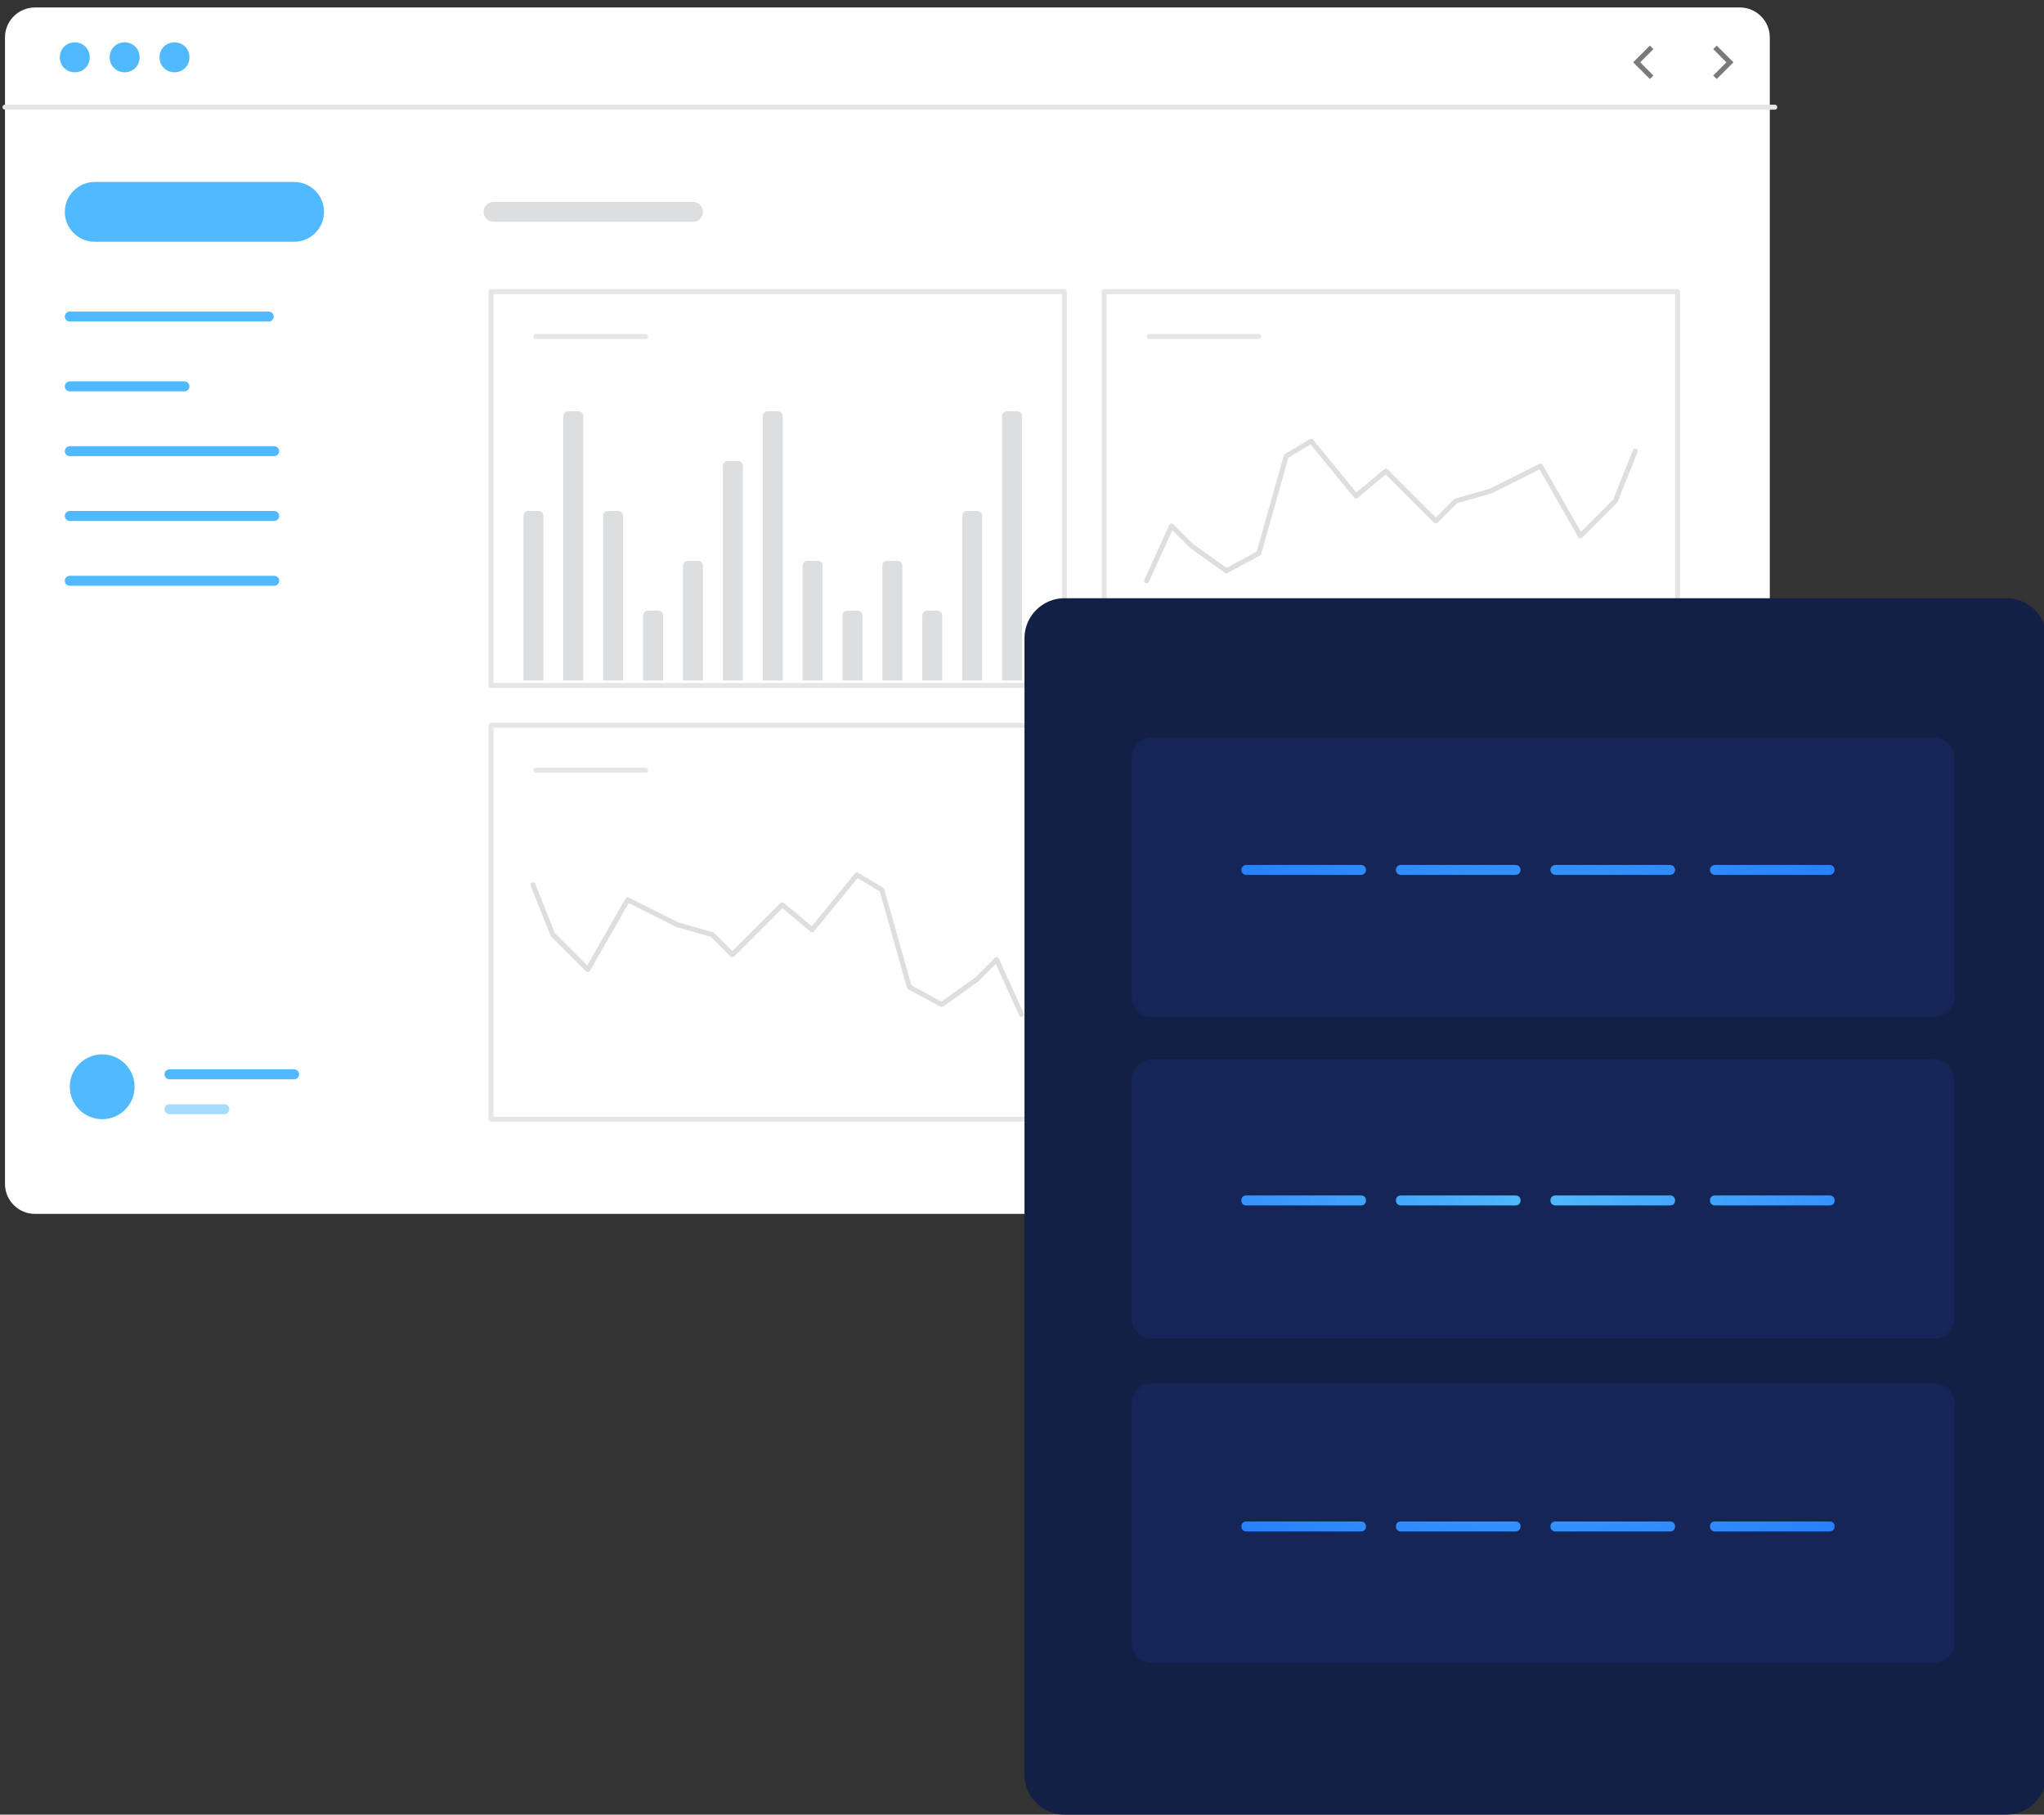 <svg xmlns="http://www.w3.org/2000/svg" xmlns:xlink="http://www.w3.org/1999/xlink" id="Layer_1" x="0px" y="0px" viewBox="0 0 410 364" style="enable-background:new 0 0 410 364;" xml:space="preserve"><rect x="0" y="0" width="410" height="364" fill="#333333" stroke="none"/> <style type="text/css"> .st0{fill:#FFFFFF;} .st1{fill-rule:evenodd;clip-rule:evenodd;fill:#FFFFFF;stroke:#E6E6E6;stroke-linecap:round;stroke-linejoin:round;} .st2{fill-rule:evenodd;clip-rule:evenodd;fill:#DCDEE0;} .st3{fill:none;stroke:#DCDEE0;stroke-linecap:round;stroke-linejoin:round;} .st4{fill:none;stroke:#DCDEE0;stroke-width:4;stroke-linecap:round;} .st5{fill-rule:evenodd;clip-rule:evenodd;fill:#FFFFFF;stroke:#51B9FF;stroke-width:2;stroke-linecap:round;stroke-linejoin:round;} .st6{fill:#51B9FF;} .st7{opacity:0.5;fill-rule:evenodd;clip-rule:evenodd;fill:#FFFFFF;stroke:#51B9FF;stroke-width:2;stroke-linecap:round;stroke-linejoin:round;enable-background:new ;} .st8{fill-rule:evenodd;clip-rule:evenodd;fill:#51B9FF;} .st9{fill:none;stroke:#797A7D;} .st10{fill:url(#SVGID_1_);} .st11{opacity:0.2;fill-rule:evenodd;clip-rule:evenodd;fill:#1E38A3;enable-background:new ;} .st12{fill:url(#SVGID_00000102545188736142016850000006452654320993392539_);} </style> <g id="dashboard"> <path id="item_00000089556989620589243480000016955687052015778710_" class="st0" d="M7,1.5h342c3.3,0,6,2.7,6,6v230 c0,3.3-2.7,6-6,6H7c-3.3,0-6-2.7-6-6V7.5C1,4.2,3.7,1.5,7,1.5z"></path> <path id="item_00000015333953206531430090000001857571257604775047_" class="st1" d="M98.5,58.5h115v79h-115V58.5z M221.5,58.5h115 v79h-115V58.5z M98.5,145.5h115v79h-115V145.5z M221.5,145.5h115v79h-115V145.5z"></path> <path id="item_00000075131899516726283210000001119904102796809134_" class="st2" d="M106,102.5h2c0.6,0,1,0.4,1,1v33h-4v-33 C105,102.9,105.4,102.5,106,102.5z M114,82.5h2c0.6,0,1,0.4,1,1v53h-4v-53C113,82.9,113.4,82.5,114,82.5z M122,102.5h2 c0.6,0,1,0.4,1,1v33h-4v-33C121,102.9,121.4,102.5,122,102.5z M130,122.5h2c0.6,0,1,0.4,1,1v13h-4v-13 C129,122.9,129.4,122.5,130,122.5z M138,112.5h2c0.6,0,1,0.4,1,1v23h-4v-23C137,112.9,137.4,112.5,138,112.5z M146,92.5h2 c0.6,0,1,0.4,1,1v43h-4v-43C145,92.9,145.4,92.5,146,92.5z M154,82.5h2c0.6,0,1,0.4,1,1v53h-4v-53C153,82.9,153.4,82.5,154,82.5z M162,112.5h2c0.6,0,1,0.4,1,1v23h-4v-23C161,112.9,161.4,112.5,162,112.5z M170,122.5h2c0.6,0,1,0.4,1,1v13h-4v-13 C169,122.9,169.4,122.5,170,122.5z M178,112.5h2c0.6,0,1,0.4,1,1v23h-4v-23C177,112.9,177.4,112.5,178,112.5z M186,122.5h2 c0.6,0,1,0.4,1,1v13h-4v-13C185,122.9,185.4,122.5,186,122.5z M194,102.5h2c0.6,0,1,0.4,1,1v33h-4v-33 C193,102.9,193.4,102.5,194,102.5z M202,82.5h2c0.6,0,1,0.4,1,1v53h-4v-53C201,82.9,201.4,82.5,202,82.5z"></path> <path id="item_00000032614714794063852410000002858737099589390520_" class="st2" d="M327,189.5h2c0.6,0,1,0.4,1,1v33h-4v-33 C326,189.9,326.4,189.5,327,189.5z M319,169.5h2c0.6,0,1,0.4,1,1v53h-4v-53C318,169.9,318.4,169.5,319,169.5z M311,189.5h2 c0.6,0,1,0.4,1,1v33h-4v-33C310,189.9,310.4,189.5,311,189.5z M303,209.5h2c0.6,0,1,0.4,1,1v13h-4v-13 C302,209.9,302.4,209.5,303,209.5z M295,199.5h2c0.6,0,1,0.4,1,1v23h-4v-23C294,199.9,294.4,199.5,295,199.5z M287,179.5h2 c0.6,0,1,0.4,1,1v43h-4v-43C286,179.9,286.4,179.5,287,179.5z M279,169.5h2c0.6,0,1,0.4,1,1v53h-4v-53 C278,169.9,278.4,169.5,279,169.5z M271,199.5h2c0.6,0,1,0.4,1,1v23h-4v-23C270,199.9,270.4,199.5,271,199.5z M263,209.5h2 c0.6,0,1,0.4,1,1v13h-4v-13C262,209.9,262.4,209.5,263,209.5z M255,199.5h2c0.6,0,1,0.4,1,1v23h-4v-23 C254,199.9,254.4,199.5,255,199.5z M247,209.5h2c0.6,0,1,0.4,1,1v13h-4v-13C246,209.9,246.4,209.5,247,209.5z M239,189.5h2 c0.6,0,1,0.4,1,1v33h-4v-33C238,189.9,238.4,189.5,239,189.5z M231,169.5h2c0.6,0,1,0.4,1,1v53h-4v-53 C230,169.9,230.4,169.5,231,169.5z"></path> <path id="item_00000008106718525466163260000014009429945918754453_" class="st3" d="M230,116.5l5-11l4,4l7,5l6.5-3.5l5.5-19.5l5-3 l9,11l6-5l10,10l4-4l7-2l10-5l8,14l7-7l4-10"></path> <path id="item_00000136376863659646860460000005986022818125323403_" class="st3" d="M204.9,203.5l-5-11l-4,4l-7,5l-6.5-3.5 l-5.5-19.5l-5-3l-9,11l-6-5l-10,10l-4-4l-7-2l-10-5l-8,14l-7-7l-4-10"></path> <g id="Group_00000072977782573644635440000014631286356596749486_"> <path id="Kszta&#x142;t_548" class="st1" d="M107.5,67.5h22"></path> <path id="Kszta&#x142;t_548_kopia" class="st1" d="M230.5,67.5h22"></path> <path id="Kszta&#x142;t_548_kopia_2" class="st1" d="M107.5,154.5h22"></path> <path id="Kszta&#x142;t_548_kopia_2-2" class="st1" d="M230.5,154.5h22"></path> </g> <path id="item_00000176027984510966906190000005413118095289728155_" class="st4" d="M99,42.5h40"></path> <g id="Group"> <path id="item_00000039843336212669707390000009766315968684757932_" class="st5" d="M14,63.5h39.9"></path> <path id="item_00000096746805039530201910000009932042204089060025_" class="st6" d="M19,36.5h40c3.3,0,6,2.7,6,6l0,0 c0,3.3-2.7,6-6,6H19c-3.3,0-6-2.7-6-6l0,0C13,39.2,15.7,36.5,19,36.5z"></path> <path id="item_00000164488198831862291110000008771305487846874559_" class="st5" d="M14,77.5h23"></path> <path id="item_00000060710550812733362070000011072510235989633207_" class="st5" d="M14,90.5h41"></path> <path id="item_00000094607865573214739480000002331687640725691550_" class="st5" d="M14,103.5h41"></path> <path id="item_00000049206934112473003320000000321469017736409733_" class="st5" d="M14,116.5h41"></path> <path id="item_00000121267103353635771720000002904980116267576489_" class="st5" d="M34,215.5h25"></path> <path id="item_00000103969084848510495550000009055118790203263637_" class="st7" d="M34,222.5h11"></path> <path id="item_00000106124887096514798030000002232797865284340394_" class="st8" d="M35,8.5c1.7,0,3,1.3,3,3s-1.3,3-3,3 s-3-1.3-3-3S33.3,8.5,35,8.5z M25,8.5c1.7,0,3,1.3,3,3s-1.3,3-3,3s-3-1.3-3-3S23.3,8.5,25,8.5z M15,8.5c1.7,0,3,1.3,3,3 s-1.3,3-3,3s-3-1.3-3-3S13.3,8.5,15,8.5z"></path> <circle id="item" class="st6" cx="20.5" cy="218" r="6.5"></circle> </g> <path id="line" class="st1" d="M1,21.5h355"></path> <path id="arrow_00000157282514549014408770000001690289615402648757_" class="st9" d="M344,9.5l3,3l-3,3"></path> <path id="arrow" class="st9" d="M331.3,9.5l-3,3l3,3"></path> </g> <g id="report"> <radialGradient id="SVGID_1_" cx="308" cy="-590" r="112.673" gradientTransform="matrix(1 0 0 -1 0 -348)" gradientUnits="userSpaceOnUse"> <stop offset="0" style="stop-color:#132046"></stop> <stop offset="6.687318e-02" style="stop-color:#132046"></stop> <stop offset="0.59" style="stop-color:#132046"></stop> <stop offset="1" style="stop-color:#132046"></stop> </radialGradient> <path class="st10" d="M213.5,120h189c4.4,0,8,3.6,8,8v228c0,4.4-3.6,8-8,8h-189c-4.4,0-8-3.6-8-8V128 C205.5,123.6,209.1,120,213.5,120z"></path> <path id="Prostok&#x105;t_zaokr&#x105;glony_681_kopia_2" class="st11" d="M231,212.5h157c2.2,0,4,1.8,4,4v48c0,2.2-1.8,4-4,4H231 c-2.2,0-4-1.8-4-4v-48C227,214.3,228.8,212.5,231,212.5z M231,148h157c2.2,0,4,1.8,4,4v48c0,2.2-1.8,4-4,4H231c-2.2,0-4-1.8-4-4 v-48C227,149.8,228.8,148,231,148z M231,277.5h157c2.2,0,4,1.8,4,4v48c0,2.2-1.8,4-4,4H231c-2.2,0-4-1.8-4-4v-48 C227,279.3,228.8,277.5,231,277.5z"></path> <radialGradient id="SVGID_00000104700776906777185530000003883078293781239964_" cx="308.5" cy="240.35" r="137.686" gradientUnits="userSpaceOnUse"> <stop offset="0" style="stop-color:#51B9FF"></stop> <stop offset="1" style="stop-color:#1062FE"></stop> </radialGradient> <path style="fill:url(#SVGID_00000104700776906777185530000003883078293781239964_);" d="M273,173.5h-23c-0.6,0-1,0.5-1,1 s0.4,1,1,1h23c0.6,0,1-0.5,1-1S273.6,173.5,273,173.5z M304,173.5h-23c-0.6,0-1,0.5-1,1s0.4,1,1,1h23c0.6,0,1-0.5,1-1 S304.6,173.5,304,173.5z M335,173.5h-23c-0.6,0-1,0.5-1,1s0.4,1,1,1h23c0.6,0,1-0.5,1-1S335.6,173.5,335,173.5z M344,175.5h23 c0.6,0,1-0.5,1-1s-0.4-1-1-1h-23c-0.6,0-1,0.5-1,1S343.4,175.5,344,175.5z M273,239.8h-23c-0.6,0-1,0.4-1,1s0.4,1,1,1h23 c0.6,0,1-0.4,1-1S273.6,239.8,273,239.8z M304,239.8h-23c-0.6,0-1,0.4-1,1s0.4,1,1,1h23c0.6,0,1-0.4,1-1S304.6,239.8,304,239.8z M335,239.8h-23c-0.6,0-1,0.4-1,1s0.4,1,1,1h23c0.6,0,1-0.4,1-1S335.6,239.8,335,239.8z M367,239.8h-23c-0.6,0-1,0.4-1,1s0.4,1,1,1 h23c0.6,0,1-0.4,1-1S367.6,239.8,367,239.8z M273,305.2h-23c-0.6,0-1,0.4-1,1s0.4,1,1,1h23c0.6,0,1-0.4,1-1S273.6,305.2,273,305.2z M304,305.2h-23c-0.6,0-1,0.4-1,1s0.4,1,1,1h23c0.6,0,1-0.4,1-1S304.6,305.2,304,305.2z M335,305.2h-23c-0.6,0-1,0.4-1,1s0.4,1,1,1 h23c0.6,0,1-0.4,1-1S335.6,305.2,335,305.2z M367,305.2h-23c-0.6,0-1,0.4-1,1s0.4,1,1,1h23c0.6,0,1-0.4,1-1S367.6,305.2,367,305.2z "></path> </g> </svg>